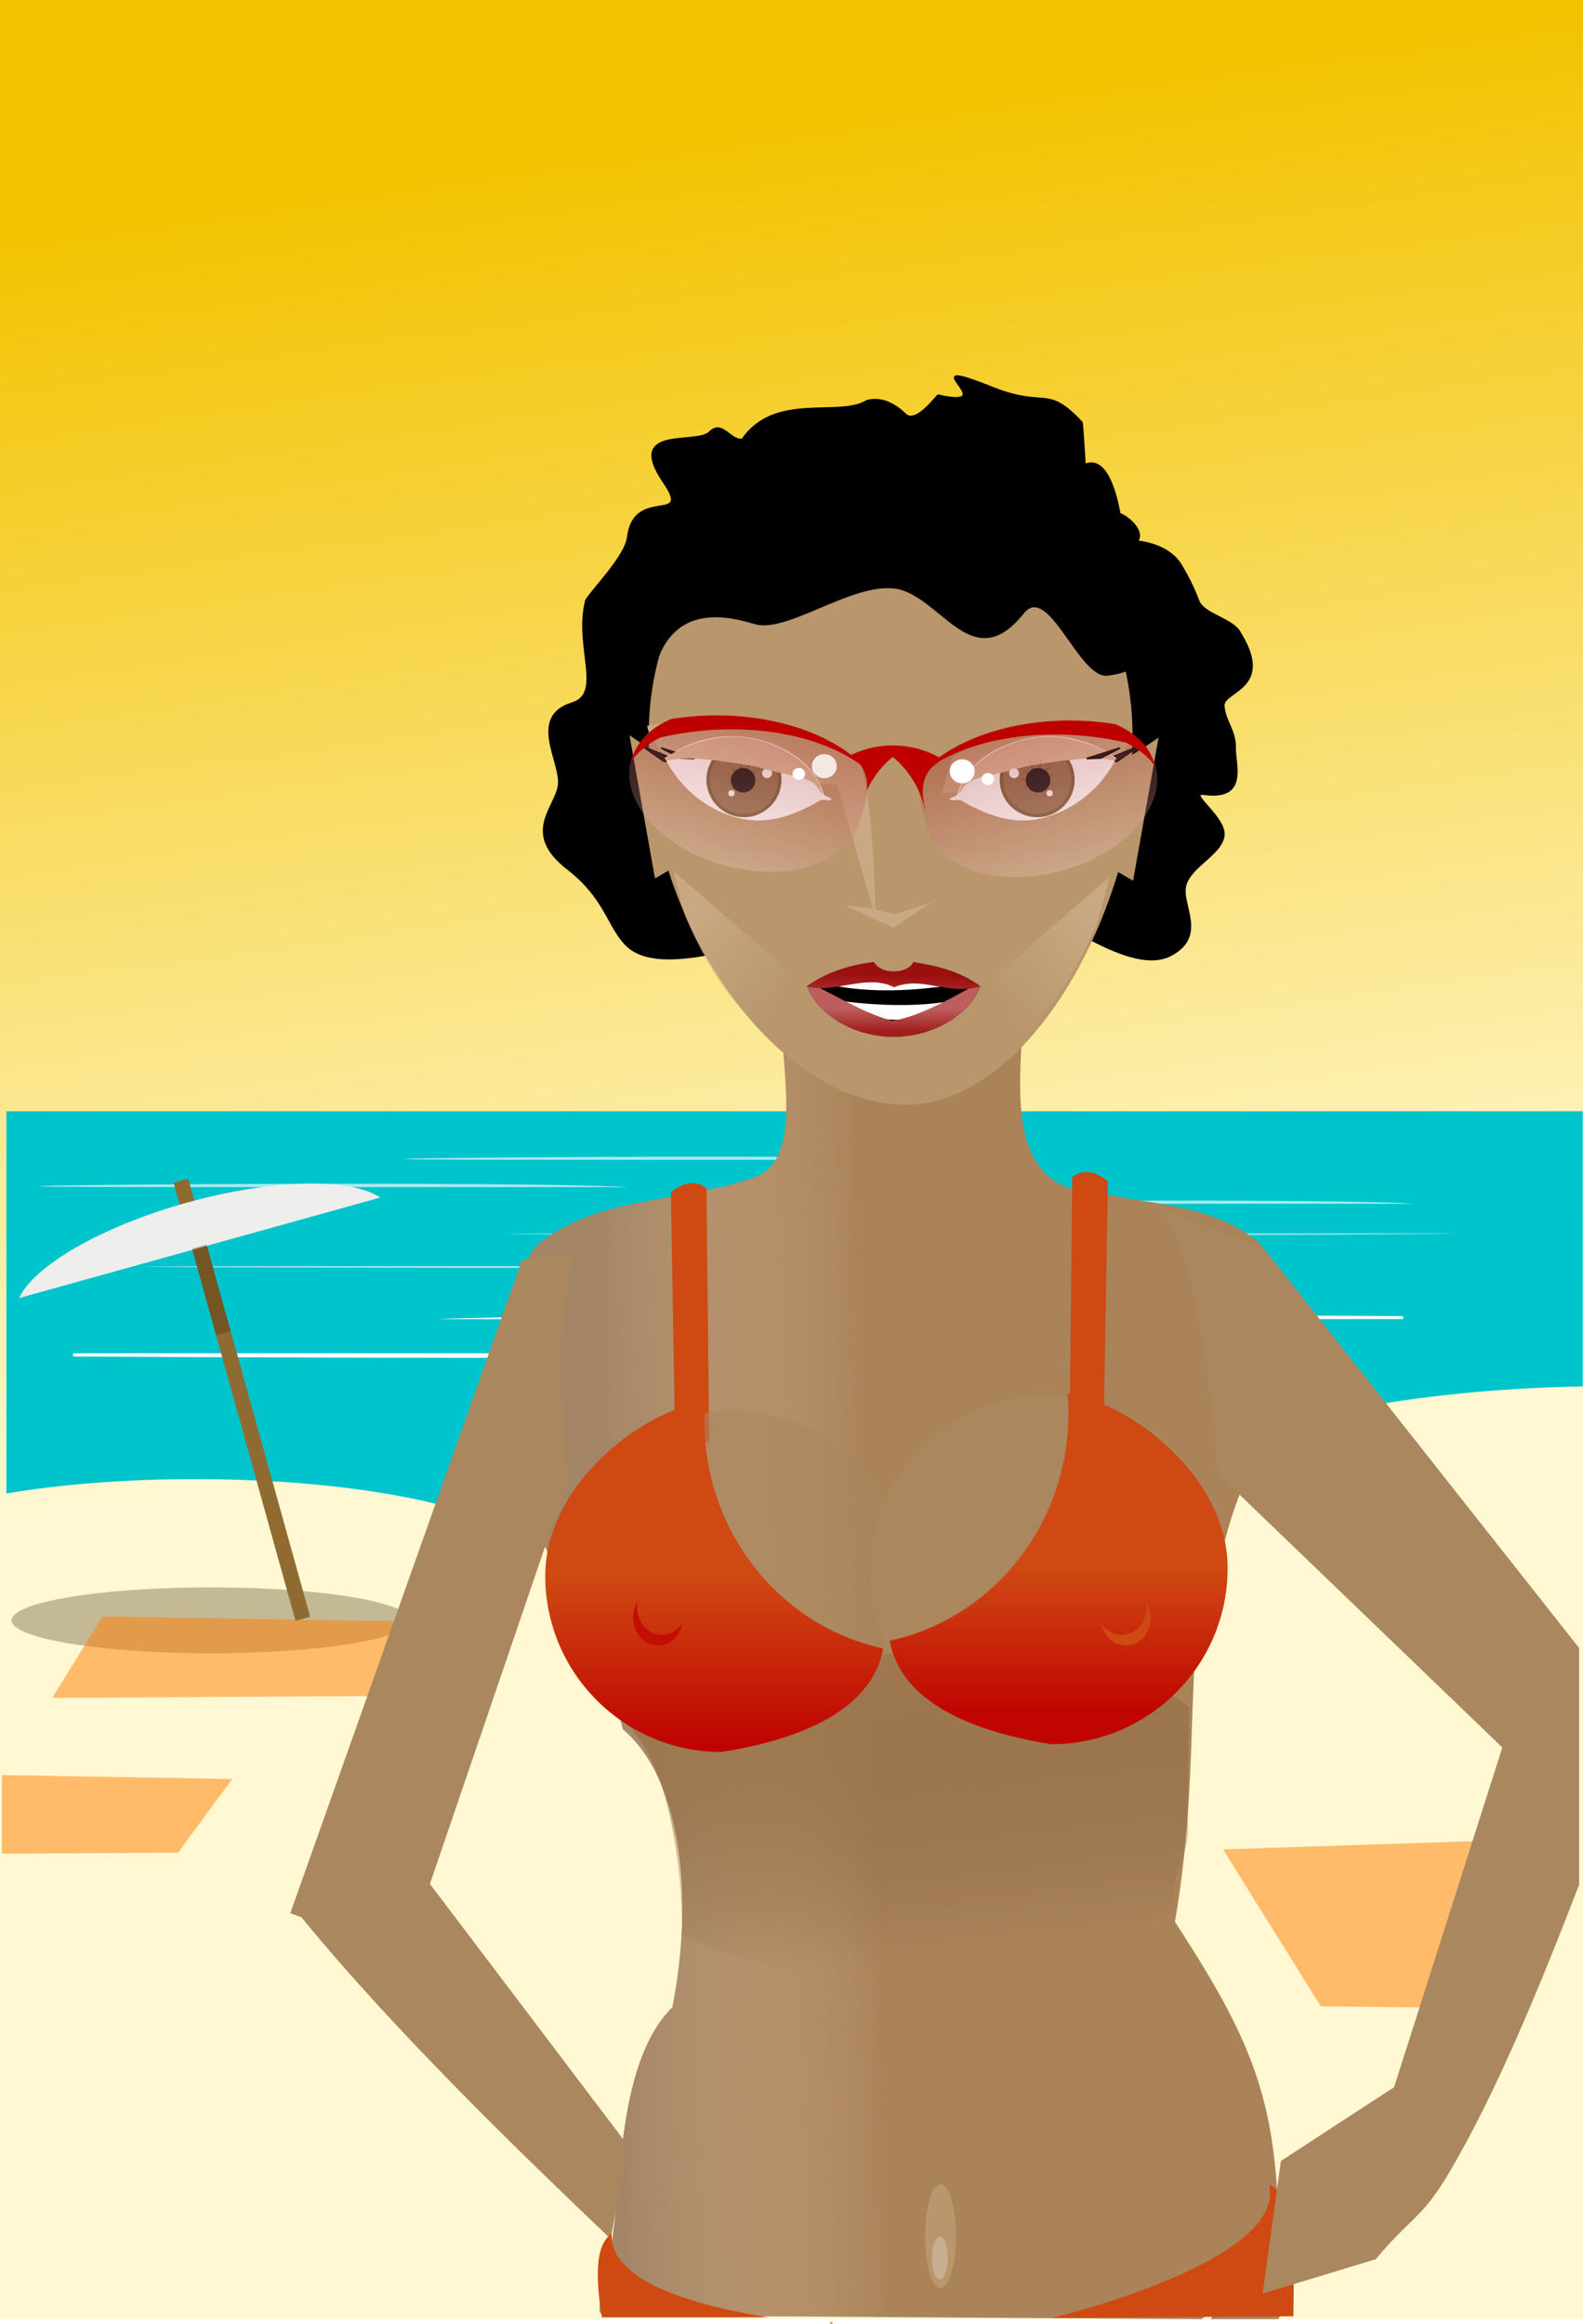 <svg xmlns="http://www.w3.org/2000/svg" xmlns:xlink="http://www.w3.org/1999/xlink" viewBox="0 0 818 1200.4"><defs><linearGradient id="f"><stop offset="0" stop-color="#a48667"/><stop offset="1" stop-color="#dab793" stop-opacity="0"/></linearGradient><linearGradient xlink:href="#f" id="h" x1="-847.287" y1="1593.875" x2="-712.623" y2="1590.394" gradientUnits="userSpaceOnUse"/><linearGradient id="d"><stop offset="0" stop-color="#c8a983"/><stop offset="1" stop-color="#c8a983" stop-opacity="0"/></linearGradient><linearGradient id="c"><stop offset="0" stop-color="#a17a50"/><stop offset="1" stop-color="#7a5732" stop-opacity="0"/></linearGradient><linearGradient id="b"><stop offset="0" stop-color="#9c0f0f"/><stop offset="1" stop-color="#f9ccca"/></linearGradient><linearGradient id="a"><stop offset="0" stop-color="#0e0e0e"/><stop offset="1" stop-color="#0e0e0e" stop-opacity="0"/></linearGradient><linearGradient xlink:href="#e" id="i" x1="-806.733" y1="1207.349" x2="-759.443" y2="1251.722" gradientUnits="userSpaceOnUse"/><linearGradient id="l" y2="1252.9" gradientUnits="userSpaceOnUse" x2="113.13" gradientTransform="matrix(.63 0 0 .571 -773.47 558.23)" y1="1190.6" x1="115"><stop offset="0" stop-color="#9c0f0f"/><stop offset="1" stop-color="#c87a7a"/></linearGradient><linearGradient id="k" y2="1241.6" gradientUnits="userSpaceOnUse" x2="113.69" gradientTransform="matrix(.631 0 0 .571 -773.89 558.18)" y1="1221.1" x1="113.69"><stop offset="0" stop-color="#bd5e5e"/><stop offset="1" stop-color="#a21e1e"/></linearGradient><linearGradient id="o" y2="1385.4" xlink:href="#b" gradientUnits="userSpaceOnUse" x2="-1133" gradientTransform="rotate(15.149 -1548.12 809.074)" y1="1297.2" x1="-1133"/><linearGradient id="r" y2="1385.4" xlink:href="#b" gradientUnits="userSpaceOnUse" x2="-1133" gradientTransform="scale(-1 1) rotate(15.148 -359.321 9835.779)" y1="1297.2" x1="-1133"/><linearGradient id="e"><stop offset="0" stop-color="#c8a983"/><stop offset="1" stop-color="#c8a983" stop-opacity="0"/></linearGradient><linearGradient xlink:href="#d" id="j" x1="-600.708" y1="1207.541" x2="-651.941" y2="1249.658" gradientUnits="userSpaceOnUse"/><linearGradient xlink:href="#c" id="u" x1="-708.136" y1="1581.398" x2="-690.768" y2="1745.748" gradientUnits="userSpaceOnUse"/><linearGradient id="v" y2="1618.8" gradientUnits="userSpaceOnUse" x2="-616.94" y1="1544.7" x1="-616.94"><stop offset="0" stop-color="#cf4913"/><stop offset="1" stop-color="#c00501"/></linearGradient><linearGradient id="g" y2="1226.4" gradientUnits="userSpaceOnUse" x2="-884" gradientTransform="matrix(1.461 0 0 1.52 375.59 -382.09)" y1="800.36" x1="-942"><stop offset="0" stop-color="#f3c300"/><stop offset="1" stop-color="#fff8d2"/></linearGradient><linearGradient id="w" y2="1635.4" gradientUnits="userSpaceOnUse" x2="-796.94" gradientTransform="translate(2 4)" y1="1544.7" x1="-796.94"><stop offset="0" stop-color="#cf4913"/><stop offset="1" stop-color="#bf0000"/></linearGradient><filter id="t" color-interpolation-filters="sRGB"><feGaussianBlur stdDeviation=".356"/></filter><filter id="q" color-interpolation-filters="sRGB"><feGaussianBlur stdDeviation=".356"/></filter><filter id="s" color-interpolation-filters="sRGB"><feGaussianBlur stdDeviation=".356"/></filter><filter id="p" color-interpolation-filters="sRGB"><feGaussianBlur stdDeviation=".356"/></filter><radialGradient xlink:href="#a" id="m" gradientUnits="userSpaceOnUse" cx="364.51" cy="462.2" r="12.061"/><radialGradient id="n" xlink:href="#a" gradientUnits="userSpaceOnUse" cy="462.2" cx="364.51" r="12.061"/></defs><g transform="translate(1164 -734.36)"><path fill="url(#g)" d="M-1164 734.36h818v1198h-818z"/><path d="M-1160.682 1308.4v197.41c28.035-4.68 61.608-7.406 97.699-7.406 61.67 0 115.997 7.925 147.867 20h29.649c36.178-18.978 110.704-32 196.8-32 49.29 0 94.78 4.257 131.47 11.469 28.103-26.153 111.15-45.536 211.065-47.344v-142.12h-814.553z" fill="#00c4cc"/><path d="M-1033.438 1389.1c-45.186 0-75.65.028-99.27.065v.52c124.856.463 452.36.833 524.822-.585H-1033.43z" fill="#00c4cc"/><path d="M-1056.156 1433.4c-27.609 0-50.516.01-70.085.042v1.63c146.114.957 440.86 1.43 510.156-1.671H-1056.156z" fill="#fff"/><path d="M-839.334 1347.6H-1065.362c-247.91 0 164.17-3.953 226.027 0zM-585.67 1388.4h-373.552c-409.725 0 271.322 2.279 373.565 0zM-609.564 1371.9H-804.152c-213.431 0 141.335-3.952 194.587 0z" opacity=".646" fill="#fff"/><path d="M-847.456 1372.2c-44.234 0-74.055.026-97.178.061v.485c122.23.433 442.825.778 513.757-.546h-416.587z" fill="#00c4cc"/><path d="M-507.51 1415.8c27.027 0 49.452-.01 68.608-.039v-1.522c-143.03-.893-431.56-1.334-499.397 1.56H-507.504z" fill="#fff"/><path d="M-657.472 1333.5h-221.262c-242.683 0 160.71-3.689 221.26 0zM-409.104 1371.5h-365.69c-401.096 0 265.601 2.127 365.69 0zM-432.528 1356.2h-190.486c-208.923 0 138.357-3.689 190.49 0z" opacity=".646" fill="#fff"/><path d="M-634.91 1246.7c-41.116 10.686-82.629 8.388-124 1.406-5.519 24.974 12.626 80.057-12.562 93.344-37.485 14.834-83.314 9.516-115.41 36.5-23.51 30.586-15.758 72.307-10.75 107.72 8.777 49.582 43.068 93.666 55.594 142 32.37 27.752 35.726 92.057 25.491 143.6-28.368 27.988-26.03 90.656-31.557 123.05-3.485 30.311-12.231 37.19.973 36.034l304.12 2c13.5-11.214 31.347-32.074 11.469-7.281-3.728 2.749-5.862 5.194-6.781 7.281h34.812c2.681-3.773 3.365-8.818.5-15.188.726-88.702-6.488-117.72-53.844-190 15.17-88.672 2.023-149.62 21.585-177.33 6.546-37.684 17.872-57.417 28.254-80.113 4.42-34.392 11.237-60.604-5.309-92.28-22.885-20.684-54.37-20.318-82.969-26.75-54.885-.774-39.63-64.977-39.625-104z" fill="#aa8359"/><path d="M-634.91 1246.7c-41.116 10.686-82.629 8.388-124 1.406-5.519 24.974 12.626 80.057-12.562 93.344-37.485 14.834-83.314 9.516-115.41 36.5-23.51 30.586-15.758 72.307-10.75 107.72 8.777 49.582 43.068 93.666 55.594 142 32.37 27.752 35.726 92.057 25.491 143.6-28.368 27.988-26.03 90.656-31.557 123.05-3.485 30.311-12.231 37.19.973 36.034l304.12 2c13.5-11.214 31.347-32.074 11.469-7.281-3.728 2.749-5.862 5.194-6.781 7.281h34.812c2.681-3.773 3.365-8.818.5-15.188.726-88.702-6.488-117.72-53.844-190 15.17-88.672 2.023-149.62 21.585-177.33 6.546-37.684 17.872-57.417 28.254-80.113 4.42-34.392 11.237-60.604-5.309-92.28-22.885-20.684-54.37-20.318-82.969-26.75-54.885-.774-39.63-64.977-39.625-104z" fill="url(#h)"/><path d="M-817.33 1350.3s9.9-9.192 18.385-2.121l1.414 131.52-17.678-5.657-2.121-123.74z" fill="#cf4913"/><path d="M-780.433 961.396c-6.336.78-10.379-10.368-16.981-3.698-6.603 6.67-43.78-3.708-23.639 25.765 15.156 22.179-15.33 1.967-18.519 28.335-1.229 10.157-18.648 27.364-21.64 32.73-6.024 23.872 9.206 48.013-7.16 53.092-22.59 7.01-5.684 30.15-6.883 41.961-1.2 11.81-19.536 24.874 4.578 43.6 19.411 15.074 20.579 29.05 29.835 38.862 18.172 19.263 68.746-5.785 79.387 3.082 10.641 8.867 47.885-51.432 47.885-51.432l-41.678-148.48c29.54 9.453 64.186 23.894 95.88 33.558l-26.769 95.409s37.244 60.299 47.885 51.432c10.641-8.868 55.612 34.803 79.387 22.098 18.858-10.077 4.586-26.288 7.514-36.196 2.928-9.908 17.592-15.322 19.624-24.897 2.032-9.574-19.181-23.226-10.044-22.014 22.89 3.036 15.742-15.446 15.975-24.07.234-8.625-5.205-13.484-5.874-21.491-.67-8.007 26.926-8.72 7.947-38.641-3.998-6.302-18.398-8.989-20.88-15.477-2.483-6.488-5.42-12.549-8.813-18.135-6.588-11.801-23.01-12.799-23.01-12.799 4.087-4.68-4.072-12.486-8.857-14.162-.453-.159-4.477-31.352-18.12-25.4 0 0-1.215-21.629-1.596-21.928-18.362-19.446-18.053-7.008-45.363-17.576-46.591-18.827 6.715 11.523-28.883 3.649-.54-.12-11.293 15.178-16.878 9.802-11.05-10.636-19.387-6.853-19.964-6.955-14.309 8.966-47.542-4.577-64.346 19.976z" stroke="#000" stroke-width=".887"/><path d="M-821.16 1124.8c-2.508 0-17.557-10.66-17.557-10.66l13.168 73.99 15.049-8.778-10.66-54.552zM-582.88 1126c2.508 0 17.557-10.66 17.557-10.66l-13.168 73.99-15.049-8.778 10.66-54.552z" fill="#b9966c"/><path d="M-703.81 974.17c-64.468 0-117.52 54.746-124.29 125.05l-.083.881c-.016.218-.025.432-.041.65a229.875 229.875 0 00-.62 15.12 157.07 157.07 0 002.811 28.249c-.256 1.335-.521 2.686-.744 4.035 10.358 76.122 66.151 153.392 126.9 156.797 58.49 3.278 107.38-75.63 120.23-147.657a156.252 156.252 0 00-1.943-13.173 157.15 157.15 0 002.811-29.686c0-77.466-55.979-140.26-125.03-140.26z" fill="#b9966c"/><path d="M-719.52 1128c7.367 22.547 7.979 80.765 7.979 80.765l-2.547-8.868-17.235-60.212-79.83-2.437s-19.5-23.766-18.282-28.032c30.567-4.835 84.477-1.188 109.92 18.784zM-671.98 1125.8l-5.489 18.336 79.83-2.437s19.5-23.766 18.282-28.032c-30.567-4.835-67.186-7.839-92.623 12.133z" fill="#c8a983"/><path d="M-714.9 1203.4l13.301 3.104 16.848-5.32 4.434-2.218-22.17 14.632-24.828-11.528 12.415 1.33z" fill="#c8a983"/><path d="M-628.98 960.57s70.789 80.265 66.507 96.656c-4.36 16.694-14.855 24.135-29.315 25.73-14.46 1.597-30.233-48.6-43.532-31.965-24.572 30.732-39.626-3.628-61.27-11.783-21.643-8.154-56.836 20.341-75.563 17.535-5.975-.896-46.588-18.583-55.145 28.681-1.44 7.952 5.556-38.551 6.234-40.519l2.323-6.745c18.414-53.477 48.328-48.328 48.328-48.328s118.38-59.413 141.44-29.263z" stroke="#000" stroke-width=".887"/><path d="M-815.74 1184.4c-.261.784 2.376 11.129 5.764 22.723a219.432 219.432 0 0022.224 40.791c.107 0 15.31 17.715 25.05 29.014-1.318-4.594-2.022-9.498-2.022-14.576 0-10.04 2.781-19.343 7.537-27.046-17.649-15.514-51.258-44.218-58.554-50.905z" fill="url(#i)"/><path d="M-591.04 1187.6c.261.784-2.376 11.129-5.764 22.723a219.432 219.432 0 01-22.224 40.791c-.107 0-15.31 17.716-25.05 29.014 1.318-4.594 2.022-9.498 2.022-14.576 0-10.04-2.781-19.343-7.537-27.046 17.649-15.514 51.258-44.218 58.554-50.905z" fill="url(#j)"/><path d="M-712.38 1231.4c-13.711 1.524-25.821 6.042-34.611 12.47.066.019.128.038.194.055 4.486 13.328 23.268 26.347 45.419 25.965 21.561-.37 39.258-12.922 43.811-25.882.074-.02.148-.034.222-.056-.053-.04-.113-.071-.167-.11-10.006-7.547-22.2-10.512-34.445-12.443-1.349 2.803-5.377 4.85-10.198 4.85-4.82 0-8.876-2.047-10.225-4.85z"/><path d="M-734.85 1255.3h.134v2.96c42.637 6.414 65.354.038 65.486 0v-7.579c-.132.037-22.849 6.413-65.486 0l-.134 4.619z" fill="#fff"/><path d="M-657.52 1243.9c-1.986.463-4.21.136-6.17 1.25-12.143 6.91-28.887 15.423-39.5 16.466-13.587-3.81-24.722-10.662-37.573-17.058-2.158-.516-5.61-.62-6.05-.66 4.436 13.358 23.235 26.432 45.431 26.05 21.652-.373 39.4-13.03 43.862-26.048z" fill="url(#k)"/><path d="M-736.26 1237.8v4.794s23.52 7.524 67.726 0v-4.794h-67.726z" fill="#fff"/><path d="M-712.38 1231.4c-13.711 1.524-25.831 6.042-34.621 12.47 14.352 4.003 30.907-6.783 45.02.499 14.637-6.156 27.174 4.412 44.623-.416-10.036-7.635-22.282-10.612-34.591-12.553-1.35 2.803-5.395 4.85-10.215 4.85s-8.866-2.047-10.215-4.85z" fill="url(#l)"/><path d="M-820.935 1127.592l-10.722-7.515 18.752 7.57-8.03-.055z" fill="#0e0e0e" stroke="#000" stroke-width=".887"/><path d="M-773.578 1116.033c-16.74-3.763-33.518.322-46.872 9.884 7.788 15.486 21.706 27.319 39.322 31.28 14.675 3.298 28.405-2.107 40.804-9.276 1.752-1.013 4.42.55 6.074-.636-.662-1.314-3.768-1.412-4.151-2.825-4.07-15.008-19.063-24.804-35.177-28.427z" fill="#fff"/><circle transform="rotate(6.726)" cx="-641.018" cy="1220.597" r="18.498" fill="#8e6f4b" stroke="#735b35" stroke-width="1.774"/><circle transform="rotate(6.726)" cx="-641.433" cy="1220.934" r="6.318" fill="#0e0e0e"/><circle transform="rotate(6.726)" cx="-629.536" cy="1215.883" r="2.549" fill="#fff"/><circle transform="rotate(6.726)" cx="-646.618" cy="1228.282" r="1.609" fill="#fff"/><path transform="rotate(6.726 -6136.104 -8792.333) scale(.949)" d="M373.34 474.82c-.544.52-5.614-4.537-6.265-4.16-.642.37 1.39 7.213.669 7.39-.73.179-2.593-6.735-3.345-6.735-.742 0-2.403 6.942-3.116 6.735-.722-.21 1.122-7.13.471-7.505-.643-.371-5.553 4.81-6.066 4.274-.52-.543 4.536-5.612 4.16-6.263-.37-.643-7.214 1.389-7.39.668-.18-.73 6.735-2.592 6.735-3.344 0-.742-6.943-2.404-6.735-3.117.21-.722 7.128 1.123 7.504.471.372-.642-4.81-5.552-4.274-6.066.543-.52 5.613 4.537 6.264 4.16.643-.37-1.39-7.213-.669-7.39.73-.18 2.593 6.735 3.345 6.735.742 0 2.403-6.942 3.116-6.735.722.21-1.122 7.129-.471 7.505.643.37 5.553-4.81 6.066-4.275.52.543-4.536 5.613-4.16 6.264.37.643 7.214-1.39 7.39-.669.18.73-6.734 2.593-6.734 3.345 0 .742 6.942 2.404 6.734 3.116-.21.722-7.128-1.122-7.504-.47-.371.642 4.81 5.552 4.274 6.065z" opacity=".25" fill="url(#m)"/><path d="M-812.416 1125.918l-9.94-5.19 17.213 5.474-7.273-.284z" fill="#0e0e0e" stroke="#000" stroke-width=".887"/><path d="M-740.799 1142.222c-4.484-7.58-14.33-6.24-32.285-11.838-12.665-2.115-34.853-6.217-46.491-3.026-.57-1.208-.356-1.541 2.004-3.106 8.076-5.354 20.795-9.11 31.307-9.245 19.653-.25 40.52 11.32 46.136 25.584 1.642 4.171 1.31 4.978-.67 1.63z" fill="#dcbf9c"/><path d="M-586.682 1127.592l10.721-7.515-18.751 7.57 8.03-.055z" fill="#0e0e0e" stroke="#000" stroke-width=".887"/><path d="M-634.039 1116.033c16.74-3.763 33.518.322 46.872 9.884-7.788 15.486-21.706 27.319-39.322 31.28-14.675 3.298-28.405-2.107-40.804-9.276-1.752-1.013-4.42.55-6.074-.636.661-1.314 3.768-1.412 4.151-2.825 4.07-15.008 19.063-24.804 35.177-28.427z" fill="#fff"/><circle transform="scale(-1 1) rotate(6.726)" cx="756.912" cy="1055.738" r="18.498" fill="#8e6f4b" stroke="#735b35" stroke-width="1.774"/><circle transform="scale(-1 1) rotate(6.726)" cx="756.496" cy="1056.074" r="6.318" fill="#0e0e0e"/><path d="M-666.819 1142.222c4.485-7.58 14.331-6.24 32.286-11.838 12.664-2.115 34.852-6.217 46.49-3.026.571-1.208.356-1.541-2.003-3.106-8.076-5.354-20.795-9.11-31.307-9.245-19.653-.25-40.52 11.32-46.136 25.584-1.642 4.171-1.31 4.978.67 1.63z" fill="#dcbf9c"/><circle transform="scale(-1 1) rotate(6.726)" cx="768.393" cy="1051.023" r="2.549" fill="#fff"/><circle transform="scale(-1 1) rotate(6.726)" cx="751.312" cy="1063.422" r="1.609" fill="#fff"/><path d="M373.34 474.82c-.544.52-5.614-4.537-6.265-4.16-.642.37 1.39 7.213.669 7.39-.73.179-2.593-6.735-3.345-6.735-.742 0-2.403 6.942-3.116 6.735-.722-.21 1.122-7.13.471-7.505-.643-.371-5.553 4.81-6.066 4.274-.52-.543 4.536-5.612 4.16-6.263-.37-.643-7.214 1.389-7.39.668-.18-.73 6.735-2.592 6.735-3.344 0-.742-6.943-2.404-6.735-3.117.21-.722 7.128 1.123 7.504.471.372-.642-4.81-5.552-4.274-6.066.543-.52 5.613 4.537 6.264 4.16.643-.37-1.39-7.213-.669-7.39.73-.18 2.593 6.735 3.345 6.735.742 0 2.403-6.942 3.116-6.735.722.21-1.122 7.129-.471 7.505.643.37 5.553-4.81 6.066-4.275.52.543-4.536 5.613-4.16 6.264.37.643 7.214-1.39 7.39-.669.18.73-6.734 2.593-6.734 3.345 0 .742 6.942 2.404 6.734 3.116-.21.722-7.128-1.122-7.504-.47-.371.642 4.81 5.552 4.274 6.065z" transform="matrix(-.943 .111 .111 .943 -335.632 658.148)" opacity=".25" fill="url(#n)"/><path d="M-595.201 1125.918l9.94-5.19-17.213 5.474 7.272-.284z" fill="#0e0e0e" stroke="#000" stroke-width=".887"/><g transform="translate(362.068 -125.732) scale(.887)"><path d="M-1263.9 1391.7c-16.943-4.44-36.198-6.068-56.123-4.122-3.405.333-6.746.778-10.032 1.3-11.595 4.918-19.995 12.986-22.842 23.503-6.486 23.956 18.076 51.45 54.86 61.407 36.784 9.958 71.86-1.389 78.345-25.345 3.37-12.45 7.851-23.28.164-33.852-10.857-10.2-26.302-18.154-44.373-22.89z" opacity=".3" fill="url(#o)"/><ellipse ry="7" rx="7.25" cy="1014.862" cx="-962.75" transform="translate(-277.5 401)" opacity=".9" fill="#fff" filter="url(#p)"/><ellipse ry="7" rx="7.25" cy="1014.862" cx="-962.75" transform="matrix(.5 0 0 .5 -773.75 912.93)" fill="#fff" filter="url(#q)"/><path d="M-1304.7 1386.3c-4.872.052-9.8.326-14.781.813-3.405.332-6.745.79-10.031 1.312-11.595 4.919-19.997 12.983-22.844 23.5-.079.292-.149.582-.219.875 3.92-5.472 9.689-10.083 16.813-13.625 3.397-.782 6.87-1.49 10.406-2.094 20.7-3.533 40.981-3.446 59.094-.375 19.318 3.276 36.182 9.981 48.406 19.281.088.098.165.184.25.282a23.83 23.83 0 00-1.375-2.157c-10.857-10.2-26.304-18.139-44.375-22.875-12.708-3.33-26.728-5.093-41.344-4.937z" fill="#bf0000"/><path d="M-1136.3 1394.7c16.943-4.44 36.198-6.068 56.123-4.122 3.405.333 6.745.778 10.032 1.3 11.595 4.918 19.995 12.986 22.842 23.503 6.486 23.956-18.076 51.45-54.86 61.407-36.784 9.958-71.86-1.389-78.345-25.345-3.37-12.45-7.851-23.28-.164-33.852 10.857-10.2 26.302-18.154 44.373-22.89z" opacity=".3" fill="url(#r)"/><ellipse ry="7" rx="7.25" cy="1014.862" cx="-962.75" transform="matrix(-1 0 0 1 -2122.7 404)" fill="#fff" filter="url(#s)"/><ellipse ry="7" rx="7.25" cy="1014.862" cx="-962.75" transform="matrix(-.5 0 0 .5 -1626.4 915.93)" fill="#fff" filter="url(#t)"/><path d="M-1095.5 1389.3c4.872.052 9.8.326 14.781.813 3.405.332 6.745.79 10.031 1.312 11.595 4.919 19.997 12.983 22.844 23.5.079.292.149.582.219.875-3.92-5.472-9.689-10.083-16.813-13.625-3.397-.782-6.87-1.49-10.406-2.094-20.7-3.533-40.981-3.446-59.094-.375-19.318 3.276-36.182 9.981-48.406 19.281-.088.098-.165.184-.25.282a23.83 23.83 0 011.375-2.157c10.857-10.2 26.304-18.139 44.375-22.875 12.708-3.33 26.728-5.093 41.344-4.937z" fill="#bf0000"/><path d="M-1200.4 1403.8a55.835 55.835 0 00-25.062 5.906c2.097 1.597 4.095 3.238 5.938 4.969 3.61 4.966 4.507 9.998 4.124 15.219a55.576 55.576 0 0115-19.438 55.526 55.526 0 0118.689 30.375c.072-.025.147-.037.218-.062-1.995-8.133-2.606-15.684 2.781-23.094 2.196-2.063 4.603-4.004 7.157-5.875a55.705 55.705 0 00-28.844-8z" fill="#bf0000"/></g><ellipse transform="scale(-1 1)" cx="785.384" cy="1548.757" rx="89.252" ry="85.657" fill="#aa875e" opacity=".565"/><path d="M-714.25 1546.294a91 91.122 90 0091.122 91 91 91.122 90 0091.122-91 91 91.122 90 00-91.122-91 91 91.122 90 00-91.123 91z" fill="#aa875e" opacity=".827"/><path d="M-699.88 1588.9c-63.903.827-108.9 1.06-135.04 28.783.223-3.189-7.423 4.716-7.212 5.53 23.564 20.202 30.374 71.262 30.562 110.47 29.862 14.976 70.802 24.218 115.97 24.218 58.129 0 109.26-15.325 138.78-38.469-3.74-15.098 8.162-26.826 6.669-42.238-.382-15.486.604-61.107.604-61.107-29.509-23.183-87.868-27.186-146.051-27.186-1.428 0-2.862-.018-4.281 0z" fill="url(#u)"/><path d="M-612.32 1454.1c34.433 5.71 82.688 43.963 82.688 90.281 0 50.258-40.799 91-91.125 91-55.139-8.882-78.958-28.993-83.5-53.5 52.733-11.29 92.375-59.602 92.375-117.5 0-3.46-.16-6.896-.438-10.281z" fill="url(#v)"/><path d="M-591.52 1344.6s-9.9-9.192-18.385-2.121l-1.414 131.52 17.678-5.657 2.121-123.74z" fill="#cf4913"/><path d="M-670.002 1889.48a8 26.857 0 01-8 26.857 8 26.857 0 01-8-26.857 8 26.857 0 018-26.857 8 26.857 0 018 26.857z" fill="#b9966c"/><path d="M-952 1571.362a103 17 0 01-103 17 103 17 0 01-103-17 103 17 0 01103-17 103 17 0 01103 17z" opacity=".3" fill="#382509"/><path d="M-1111 1569.4l185 3-30 38-181 1 26-42z" opacity=".5" fill="#ff7e00"/><path d="M-866.5 1380.8l-27.781 4.5-119.72 337.38 6.219 2.219-.219.187c49.901 60.735 114.21 122.56 159.53 165.78 3.422-16.804 4.826-31.447 8.847-48.323l-102.22-135.02 70.938-207.69s-8.594-87.03 4.406-119.03zm132.31 552.72c-.396.404-.811.792-1.219 1.188l1.781-.063-.562-1.125z" fill="#aa875e"/><path d="M-1074.282 1345.283l7.565-2.105 62.997 226.402-7.565 2.105-62.997-226.402z" fill="#8f6b32"/><path d="M-1067.34 1355.583c-44.384 12.35-79.053 32.635-86.814 49.318l186.62-51.927c-15.26-10.28-55.426-9.74-99.815 2.612z" fill="#eeeeec"/><path opacity=".3" fill="#382509" d="M-1064.81 1379.324l7.565-2.105 12.479 44.848-7.565 2.105z"/><path d="M-1163 1651.3v40.594l91-.531 28-38-119-2.063z" opacity=".5" fill="#ff7e00"/><path d="M-508.22 1862.8c9.5 40-112.11 68.894-112.11 68.894l124.67-.838c.223-25.888 1.947-61.817-12.562-68.056zM-571.74 1561.8c1.477 2.334 2.345 5.187 2.345 8.26 0 7.916-5.757 14.334-12.858 14.334-6.25 0-11.449-4.978-12.608-11.567 2.328 3.677 6.156 6.087 10.5 6.087 7.101 0 12.858-6.418 12.858-14.334 0-.948-.08-1.884-.237-2.78z" fill="#cf4913"/><path d="M-799.56 1458.1c-34.433 5.71-82.688 43.963-82.688 90.281 0 50.258 40.799 91 91.125 91 55.139-8.882 78.958-28.993 83.5-53.5-52.733-11.29-92.375-59.602-92.375-117.5 0-3.46.16-6.896.438-10.281z" fill="url(#w)"/><path d="M-834.51 1561.8c-1.477 2.334-2.345 5.187-2.345 8.26 0 7.916 5.757 14.334 12.858 14.334 6.25 0 11.449-4.978 12.608-11.567-2.328 3.677-6.156 6.087-10.5 6.087-7.101 0-12.858-6.418-12.858-14.334 0-.948.08-1.884.237-2.78z" fill="#c20e04"/><path d="M-674.247 1900.787a4.111 11.099 0 01-4.111 11.098 4.111 11.099 0 01-4.111-11.098 4.111 11.099 0 014.11-11.099 4.111 11.099 0 014.112 11.099z" fill="#c7ae91"/><path d="M-398 1685.3l20 86.594-103.5-1.133-50.487-81.061 133.99-4.4z" opacity=".5" fill="#ff7e00"/><path d="M-564.34 1358.4c22.623 26.1 29.844 137.44 29.844 137.44l146.81 141.2-55.938 175.5-58.469 38.094-9.469 68.531 58.47-17.781c18.274-21.905 23.895-20.89 37.937-44.719 23.537-39.942 45.4-92.303 67.156-148.72v-122.28l-162.44-205.78-53.906-21.469z" fill="#aa875e"/><path d="M-847.91 1888.2c-8.994 5.945-8.098 24.159-5.094 43.219h85.875c-36.053-5.796-82.169-18.113-80.78-43.219z" fill="#cf4913"/></g></svg>